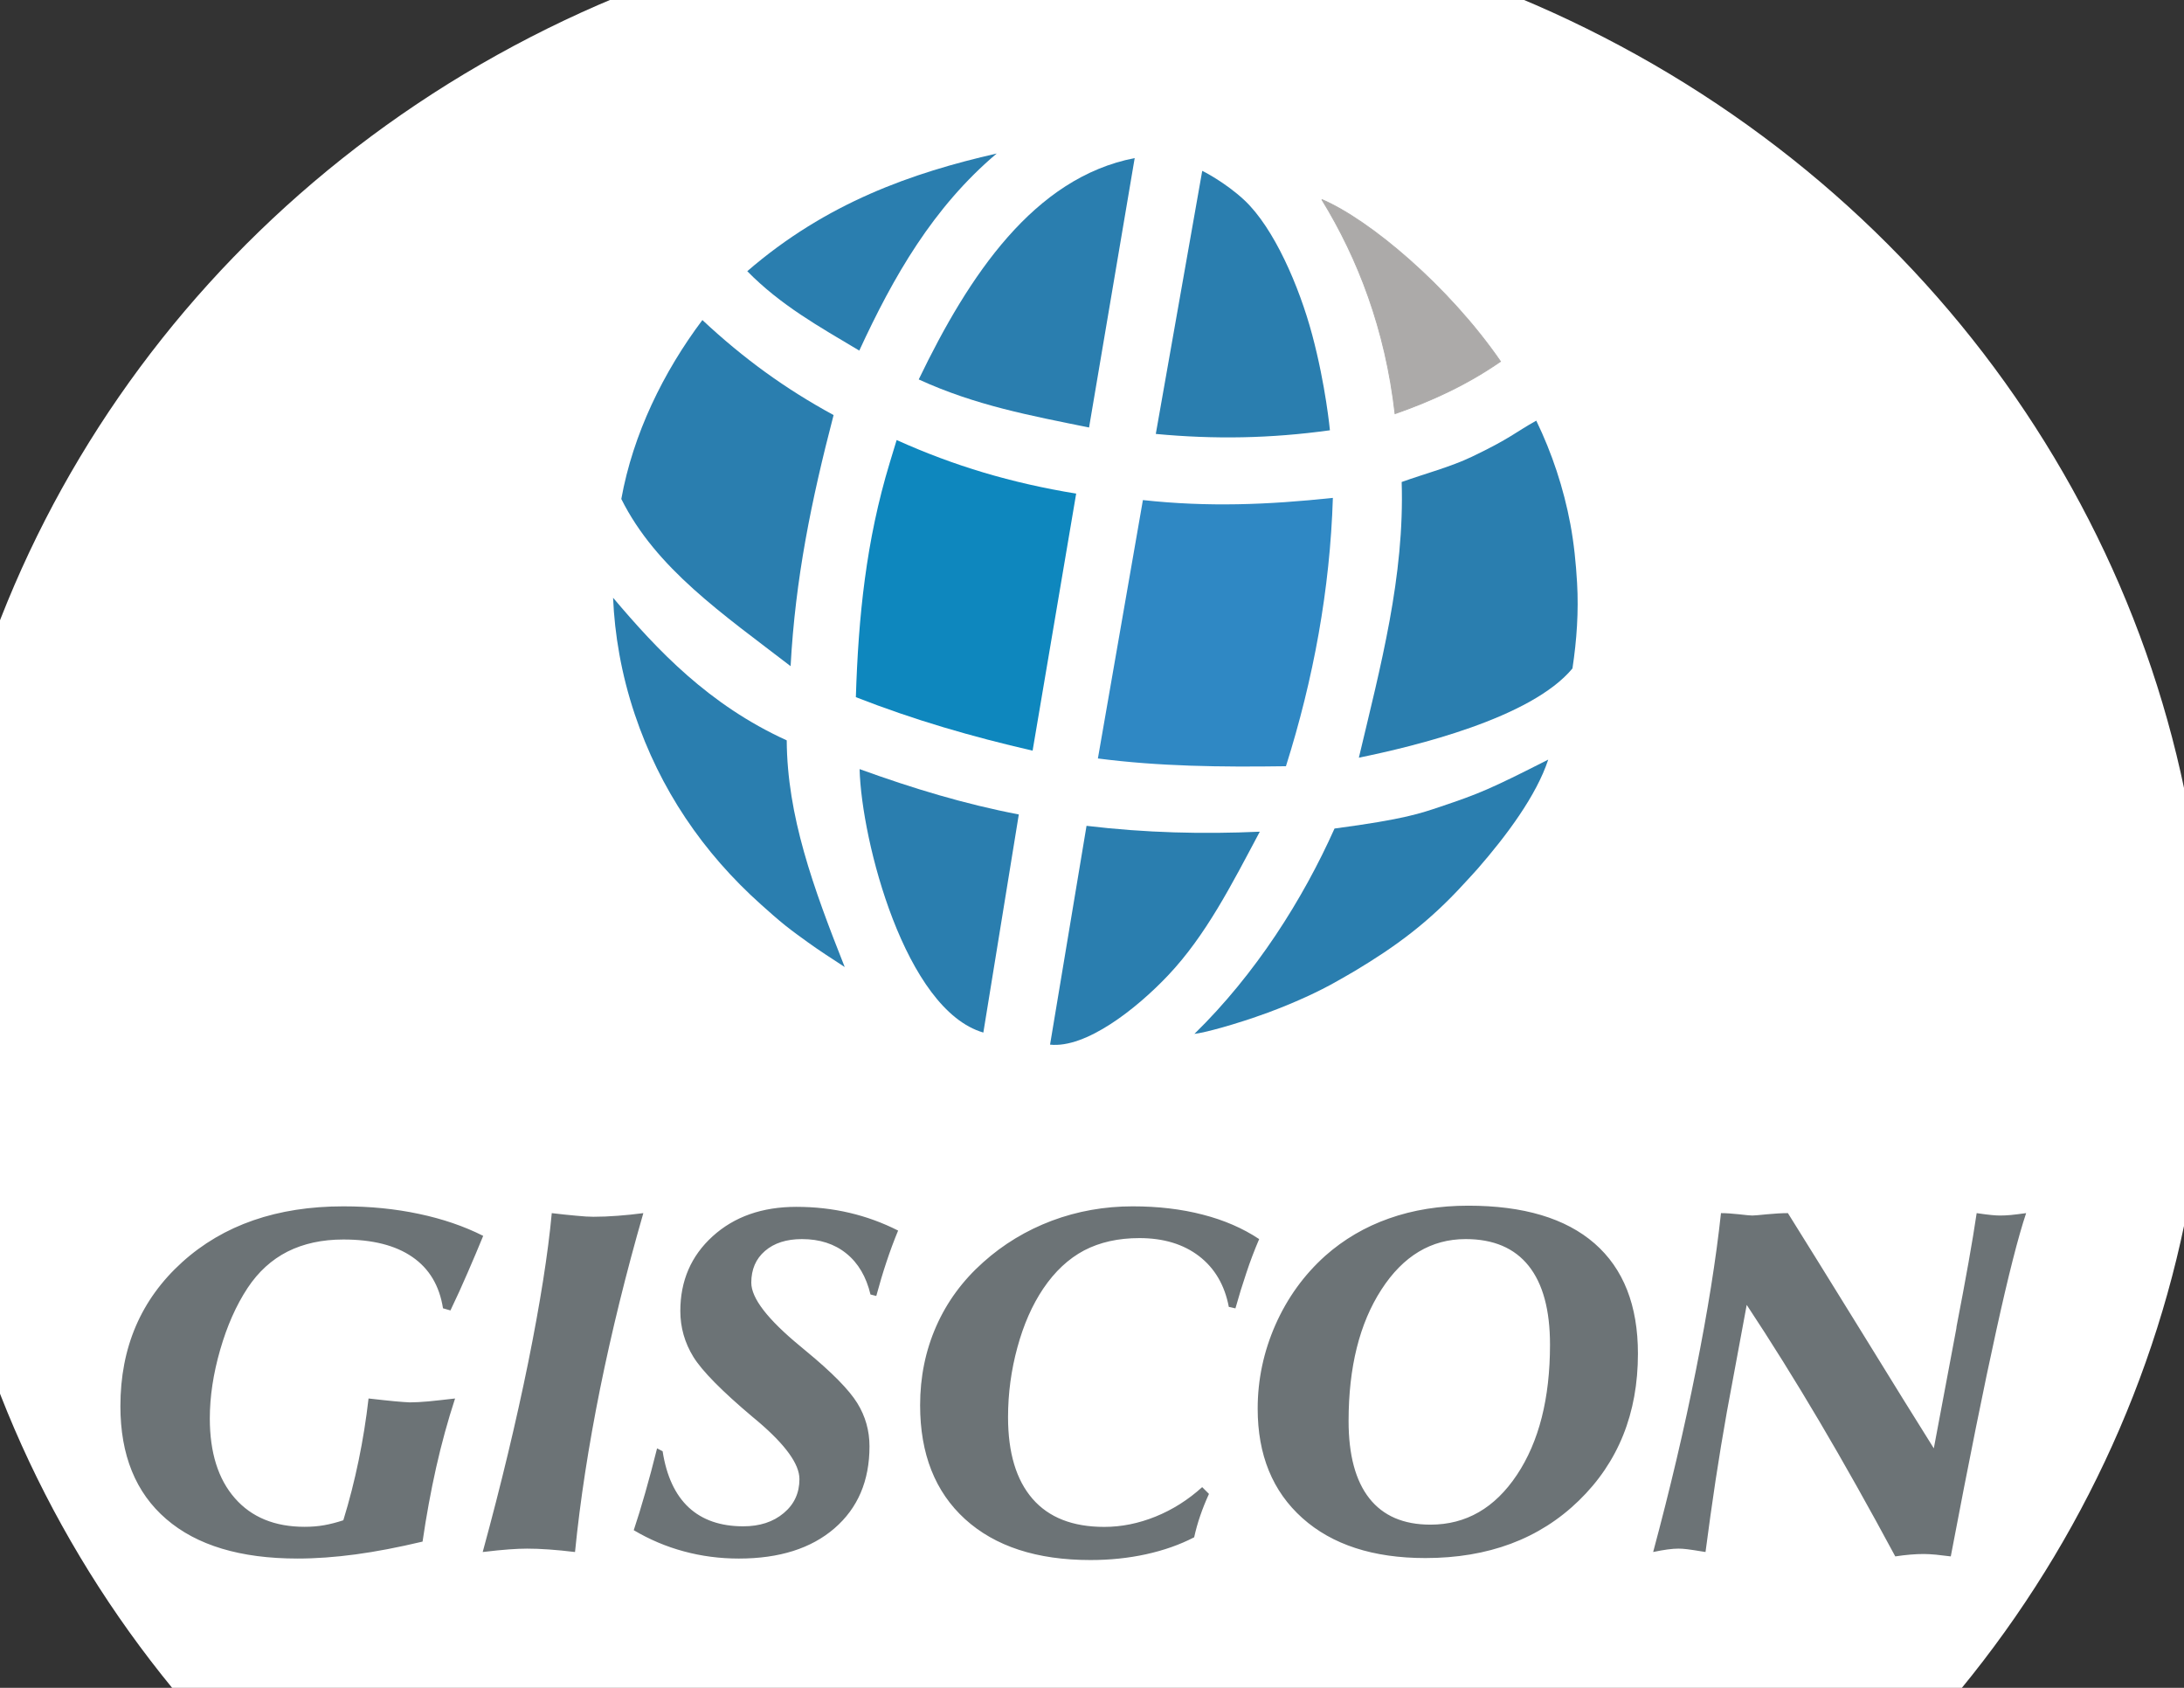 <?xml version="1.0" encoding="UTF-8" standalone="no"?>
<svg
   xmlns:dc="http://purl.org/dc/elements/1.1/"
   xmlns:cc="http://creativecommons.org/ns#"
   xmlns:rdf="http://www.w3.org/1999/02/22-rdf-syntax-ns#"
   xmlns:svg="http://www.w3.org/2000/svg"
   xmlns="http://www.w3.org/2000/svg"
   id="svg8"
   version="1.1"
   viewBox="0 0 220 170"
   height="170mm"
   width="220mm">
  <rect x="0" y="0" width="220" height="170" fill="#333333" stroke="none"/>
  <defs
     id="defs2">
    <clipPath
       clipPathUnits="userSpaceOnUse"
       id="clipPath26">
      <path
         d="M 0,595.281 H 841.891 V 0 H 0 Z"
         id="path24" />
    </clipPath>
  </defs>
  <g
     style="display:inline"
     id="layer2">
    <ellipse
       style="fill:#ffffff;fill-opacity:1;stroke-width:1.705"
       ry="110.718"
       rx="114.819"
       cy="101.424"
       cx="107.482"
       id="path43" />
  </g>
  <g
     style="display:inline"
     transform="translate(-10.665,-47.05)"
     id="layer1">
    <g
       id="g18"
       transform="matrix(0.353,0,0,-0.353,-29.816,237.959)">
      <g
         id="g20">
        <g
           id="g22"
           clip-path="url(#clipPath26)">
          <g
             id="g28"
             transform="translate(586.424,97.986)">
            <path
               d="m 0,0 c 4.792,17.834 8.876,35.126 12.204,51.876 3.352,16.748 5.735,31.682 7.152,44.82 1.44,0 3.139,-0.117 5.123,-0.33 1.982,-0.235 3.256,-0.353 3.799,-0.353 0.568,0 1.96,0.118 4.226,0.353 2.266,0.213 4.249,0.33 5.948,0.33 C 42.866,89.644 49.735,78.579 59.035,63.528 68.312,48.455 75.346,37.132 80.09,29.583 l 6.421,34.158 0.07,0.613 c 2.621,13.542 4.557,24.323 5.737,32.342 1.841,-0.283 3.256,-0.448 4.225,-0.543 0.968,-0.093 1.77,-0.14 2.431,-0.14 0.921,0 1.936,0.047 3.022,0.14 1.108,0.118 2.596,0.284 4.438,0.543 -2.267,-6.77 -5.099,-17.904 -8.498,-33.38 C 94.513,47.841 90.169,26.327 84.93,-1.25 c -1.441,0.188 -2.832,0.354 -4.226,0.495 -1.369,0.118 -2.525,0.19 -3.445,0.19 -1.158,0 -2.433,-0.048 -3.825,-0.166 C 72.064,-0.849 70.602,-1.015 69.091,-1.25 61.655,12.574 54.456,25.407 47.47,37.226 40.482,49.044 33.565,60.132 26.697,70.511 L 21.032,39.962 C 19.875,33.451 18.789,26.917 17.798,20.358 16.807,13.801 15.863,7.007 14.942,0 12.393,0.425 10.646,0.685 9.678,0.802 8.711,0.921 7.884,0.968 7.2,0.968 6.373,0.968 5.335,0.896 4.107,0.731 2.903,0.566 1.511,0.331 0,0 m -65.007,-1.722 c -14.871,0 -26.578,3.798 -35.075,11.394 -8.522,7.62 -12.772,18.023 -12.772,31.233 0,8.305 1.701,16.278 5.076,23.946 3.399,7.666 8.143,14.224 14.211,19.673 5.31,4.695 11.377,8.256 18.222,10.663 6.869,2.429 14.375,3.632 22.59,3.632 15.768,0 27.782,-3.586 36.044,-10.78 C -8.473,80.845 -4.343,70.37 -4.343,56.593 -4.343,39.561 -9.961,25.572 -21.22,14.649 -32.455,3.728 -47.066,-1.722 -65.007,-1.722 m 11.496,91.01 c -9.819,0 -17.845,-4.811 -24.053,-14.435 -6.231,-9.625 -9.347,-22.128 -9.347,-37.462 0,-9.72 1.982,-17.079 5.925,-22.08 3.941,-5.001 9.749,-7.502 17.443,-7.502 10.15,0 18.364,4.741 24.667,14.201 6.303,9.46 9.441,21.844 9.441,37.155 0,9.907 -2.03,17.386 -6.088,22.481 -4.061,5.095 -10.057,7.642 -17.988,7.642 M -130.98,4.2 c -4.108,-2.124 -8.664,-3.728 -13.715,-4.837 -5.051,-1.108 -10.338,-1.651 -15.886,-1.651 -15.296,0 -27.216,3.892 -35.784,11.678 -8.545,7.785 -12.818,18.613 -12.818,32.483 0,8.067 1.535,15.593 4.603,22.552 3.069,6.959 7.53,13.021 13.384,18.235 5.759,5.167 12.299,9.106 19.592,11.866 7.318,2.737 15.012,4.105 23.084,4.105 7.224,0 13.88,-0.778 19.97,-2.36 6.09,-1.556 11.473,-3.891 16.122,-6.983 -1.344,-3.137 -2.572,-6.345 -3.658,-9.646 -1.109,-3.281 -2.148,-6.654 -3.116,-10.121 l -1.889,0.424 c -1.18,6.204 -4.013,11.04 -8.497,14.485 -4.461,3.421 -10.149,5.142 -17.018,5.142 -6.044,0 -11.284,-1.179 -15.768,-3.514 -4.462,-2.36 -8.356,-5.993 -11.686,-10.922 -3.138,-4.672 -5.593,-10.239 -7.363,-16.75 -1.771,-6.488 -2.668,-13.116 -2.668,-19.91 0,-10.167 2.337,-17.928 6.987,-23.284 4.65,-5.354 11.471,-8.021 20.465,-8.021 4.934,0 9.82,0.992 14.659,2.949 4.838,1.959 9.276,4.766 13.289,8.399 l 1.936,-1.934 c -0.969,-2.124 -1.795,-4.176 -2.478,-6.182 -0.709,-2.029 -1.275,-4.08 -1.747,-6.203 m -159.921,2.029 c 1.11,3.325 2.195,6.864 3.281,10.686 1.086,3.797 2.22,8.02 3.376,12.668 l 1.581,-0.826 c 1.109,-7.102 3.588,-12.432 7.459,-16.041 3.872,-3.586 9.064,-5.379 15.556,-5.379 4.697,0 8.544,1.25 11.543,3.773 2.997,2.502 4.484,5.733 4.484,9.697 0,4.247 -3.918,9.695 -11.732,16.372 -0.731,0.613 -1.274,1.037 -1.581,1.32 -8.804,7.408 -14.446,13.141 -16.948,17.174 -2.478,4.035 -3.729,8.398 -3.729,13.093 0,8.61 3.068,15.735 9.229,21.325 6.16,5.592 14.115,8.398 23.887,8.398 5.241,0 10.292,-0.566 15.132,-1.699 4.838,-1.132 9.488,-2.83 13.902,-5.071 -1.203,-2.902 -2.313,-5.898 -3.328,-8.964 -1.016,-3.043 -1.983,-6.299 -2.902,-9.695 l -1.654,0.423 c -1.204,5.049 -3.494,8.965 -6.892,11.702 -3.375,2.736 -7.601,4.103 -12.676,4.103 -4.415,0 -7.931,-1.131 -10.551,-3.395 -2.597,-2.242 -3.895,-5.261 -3.895,-9.037 0,-4.433 4.65,-10.449 13.95,-18.117 l 1.723,-1.438 c 7.389,-6.087 12.227,-11.017 14.565,-14.791 2.336,-3.775 3.493,-7.903 3.493,-12.362 0,-9.836 -3.329,-17.622 -9.984,-23.377 -6.658,-5.756 -15.769,-8.634 -27.287,-8.634 -5.43,0 -10.669,0.683 -15.697,2.051 -5.029,1.345 -9.797,3.375 -14.305,6.041 m 2.738,90.467 c -4.934,-17.102 -9.04,-33.804 -12.345,-50.105 -3.281,-16.324 -5.689,-31.847 -7.152,-46.591 -2.667,0.331 -5.169,0.566 -7.459,0.731 -2.314,0.165 -4.39,0.237 -6.232,0.237 -1.463,0 -3.186,-0.072 -5.122,-0.213 -1.936,-0.141 -4.437,-0.377 -7.529,-0.755 5.264,19.273 9.583,37.344 13.005,54.187 3.399,16.867 5.642,31.021 6.704,42.509 2.525,-0.306 4.839,-0.543 6.916,-0.73 2.078,-0.213 3.73,-0.308 4.981,-0.308 2.195,0 4.508,0.095 6.939,0.284 2.408,0.189 4.863,0.424 7.294,0.754 M -373.777,9.06 c 1.724,5.566 3.164,11.252 4.367,17.054 1.204,5.804 2.148,11.701 2.833,17.694 3.281,-0.378 5.783,-0.637 7.53,-0.803 1.77,-0.165 3.163,-0.26 4.225,-0.307 1.488,0 3.258,0.094 5.358,0.283 2.101,0.213 4.627,0.473 7.577,0.827 -2.077,-6.346 -3.871,-12.905 -5.405,-19.7 -1.511,-6.769 -2.81,-13.822 -3.872,-21.135 -6.963,-1.652 -13.336,-2.878 -19.143,-3.657 -5.806,-0.778 -11.33,-1.179 -16.522,-1.179 -16.288,0 -28.775,3.751 -37.485,11.276 -8.71,7.502 -13.077,18.234 -13.077,32.199 0,16.774 5.877,30.456 17.633,41.096 11.755,10.615 27.098,15.923 45.981,15.923 7.625,0 14.8,-0.708 21.551,-2.147 6.751,-1.416 12.889,-3.514 18.365,-6.275 -1.44,-3.491 -2.904,-7.007 -4.438,-10.497 -1.511,-3.516 -3.139,-7.101 -4.91,-10.781 l -2.124,0.613 c -1.016,6.464 -3.942,11.348 -8.757,14.65 -4.816,3.327 -11.378,4.977 -19.687,4.977 -6.042,0 -11.329,-1.155 -15.909,-3.443 -4.555,-2.313 -8.356,-5.781 -11.401,-10.38 -3.281,-4.978 -5.877,-10.852 -7.837,-17.669 -1.959,-6.795 -2.95,-13.328 -2.95,-19.58 0,-9.719 2.384,-17.315 7.152,-22.742 4.768,-5.45 11.401,-8.162 19.899,-8.162 1.935,0 3.777,0.142 5.523,0.449 1.746,0.306 3.588,0.778 5.523,1.416"
               style="fill:#6c7376;fill-opacity:1;fill-rule:nonzero;stroke:none"
               id="path30" />
          </g>
          <g
             id="g32"
             transform="translate(467.003,496.658)">
            <path
               d="m 0,0 c 78.784,-33.927 109.102,-97.376 94.158,-157.543 -0.941,-3.787 -2.026,-7.563 -3.35,-11.316 -1.546,-4.377 -3.216,-8.605 -5.644,-12.912 -2.791,-4.633 -5.741,-9.448 -9.34,-14.097 -24.918,-32.194 -69.254,-62.403 -133.848,-57.736 -11.551,0.966 -22.536,6.82 -32.455,11.183 C -241.581,-175.947 -185.574,29.766 0,0"
               style="fill:#ffffff;fill-opacity:1;fill-rule:evenodd;stroke:none"
               id="path34" />
          </g>
          <g
             id="g36"
             transform="translate(370.544,415.262)">
            <path
               d="m 0,0 c 16.525,-7.428 32.654,-12.229 51.229,-15.288 l -12.431,-73.34 c -17.461,4.026 -33.661,8.712 -50.435,15.262 0.717,23.007 2.911,44.633 9.672,66.9 z"
               style="fill:#0e87be;fill-opacity:1;fill-rule:evenodd;stroke:none"
               id="path38" />
          </g>
          <g
             id="g40"
             transform="translate(440.817,398.133)">
            <path
               d="m 0,0 -12.843,-73.725 c 17.402,-2.257 34.997,-2.486 53.662,-2.213 7.853,24.857 12.577,50.46 13.393,76.564 C 35.541,-1.353 18.644,-2.028 0,0"
               style="fill:#2f88c4;fill-opacity:1;fill-rule:evenodd;stroke:none"
               id="path42" />
          </g>
          <g
             id="g44"
             transform="translate(315.111,449.501)">
            <path
               d="M 0,0 C 11.79,-11.016 23.646,-19.603 37.441,-27.114 31.104,-51.425 26.517,-73.79 25.174,-98.758 5.855,-83.89 -13.225,-70.927 -23.135,-51.054 -19.798,-32.527 -11.107,-14.78 0,0"
               style="fill:#2a7eaf;fill-opacity:1;fill-rule:evenodd;stroke:none"
               id="path46" />
          </g>
          <g
             id="g48"
             transform="translate(399.102,497.02)">
            <path
               d="m 0,0 c -24.175,-5.519 -48.559,-14.021 -71.185,-33.583 9.581,-9.744 20.364,-15.726 31.966,-22.653 C -29.478,-35.135 -18.183,-15.368 0,0"
               style="fill:#2a7eaf;fill-opacity:1;fill-rule:evenodd;stroke:none"
               id="path50" />
          </g>
          <g
             id="g52"
             transform="translate(289.627,370.263)">
            <path
               d="m 0,0 c 12.645,-14.958 27.315,-30.564 49.552,-40.688 0.134,-21.534 7.501,-41.845 16.547,-64.677 -3.68,2.412 -7.167,4.638 -10.396,6.97 -2.21,1.595 -4.436,3.192 -6.439,4.791 -2.494,1.991 -4.718,3.991 -6.965,5.998 C 25.589,-72.682 13.346,-54.57 6.196,-33.278 2.326,-21.753 0.436,-10.418 0,0"
               style="fill:#2a7eaf;fill-opacity:1;fill-rule:evenodd;stroke:none"
               id="path54" />
          </g>
          <g
             id="g56"
             transform="translate(495.499,304.416)">
            <path
               d="m 0,0 c -9.064,-20.253 -22.47,-41.473 -39.981,-58.591 2.692,0.276 11.62,2.633 20.979,6.071 7.174,2.636 14.576,5.998 19.795,9.008 1.642,0.948 3.345,1.884 4.902,2.816 11.737,7.024 21.172,13.911 31.286,24.996 1.24,1.357 2.601,2.779 3.881,4.246 8.226,9.433 16.762,20.875 20.119,31.12 C 44.293,11.184 41.305,9.97 30.036,6.169 24.66,4.396 20.21,2.68 0,0"
               style="fill:#2a7eaf;fill-opacity:1;fill-rule:evenodd;stroke:none"
               id="path58" />
          </g>
          <g
             id="g60"
             transform="translate(514.659,403.289)">
            <path
               d="m 0,0 c 0.853,-27.003 -6.014,-52.517 -12.215,-78.658 15.982,3.272 49.171,11.258 60.951,25.461 1.238,8.149 1.787,16.3 1.32,24.411 -0.324,5.619 -0.885,11.251 -1.912,16.745 C 46.224,-1.776 42.895,8.262 38.409,17.508 32.204,14.042 31.139,12.526 20.069,7.225 13.894,4.269 6.689,2.409 0,0"
               style="fill:#2a7eaf;fill-opacity:1;fill-rule:evenodd;stroke:none"
               id="path62" />
          </g>
          <g
             id="g64"
             transform="translate(424.731,305.187)">
            <path
               d="M 0,0 C 16.846,-2.015 33.283,-2.401 49.442,-1.672 41.405,-16.781 34.078,-31.246 23.278,-42.663 14.119,-52.346 -0.223,-63.524 -10.409,-62.432 Z"
               style="fill:#2a7eaf;fill-opacity:1;fill-rule:evenodd;stroke:none"
               id="path66" />
          </g>
          <g
             id="g68"
             transform="translate(359.972,321.371)">
            <path
               d="M 0,0 C 15.156,-5.492 29.966,-9.981 45.433,-12.939 L 35.315,-75.17 C 13.013,-68.683 0.53,-20.497 0,0"
               style="fill:#2a7eaf;fill-opacity:1;fill-rule:evenodd;stroke:none"
               id="path70" />
          </g>
          <g
             id="g72"
             transform="translate(542.859,437.684)">
            <path
               d="M 0,0 C -9.404,-6.5 -19.248,-11.107 -30.088,-14.901 -32.829,9.156 -40.629,29.359 -50.979,46.2 -37.301,40.355 -14.724,21.37 0,0"
               style="fill:#acaaa9;fill-opacity:1;fill-rule:evenodd;stroke:none"
               id="path74" />
          </g>
          <g
             id="g76"
             transform="translate(542.859,437.684)">
            <path
               d="M 0,0 C -9.404,-6.5 -19.248,-11.107 -30.088,-14.901 -32.829,9.156 -40.629,29.359 -50.979,46.2 -37.301,40.355 -14.724,21.37 0,0 Z"
               style="fill:none;stroke:#acaaa9;stroke-width:0.25;stroke-linecap:butt;stroke-linejoin:miter;stroke-miterlimit:2.613;stroke-dasharray:none;stroke-opacity:1"
               id="path78" />
          </g>
          <g
             id="g80"
             transform="translate(457.747,492.059)">
            <path
               d="m 0,0 c 0.012,0.069 6.731,-3.367 12.089,-8.417 8.374,-7.894 15.553,-24.396 19.282,-38.325 3.878,-14.482 5.067,-27.271 5.067,-27.271 -16.989,-2.345 -32.899,-2.618 -49.689,-1.04 z"
               style="fill:#2a7eaf;fill-opacity:1;fill-rule:evenodd;stroke:none"
               id="path82" />
          </g>
          <g
             id="g84"
             transform="translate(438.474,495.712)">
            <path
               d="m 0,0 c -4.341,-25.624 -8.682,-51.248 -13.023,-76.872 -16.689,3.394 -32.431,6.293 -48.604,13.714 C -47.304,-33.417 -28.703,-5.555 0,0"
               style="fill:#2a7eaf;fill-opacity:1;fill-rule:evenodd;stroke:none"
               id="path86" />
          </g>
        </g>
      </g>
    </g>
  </g>
</svg>
